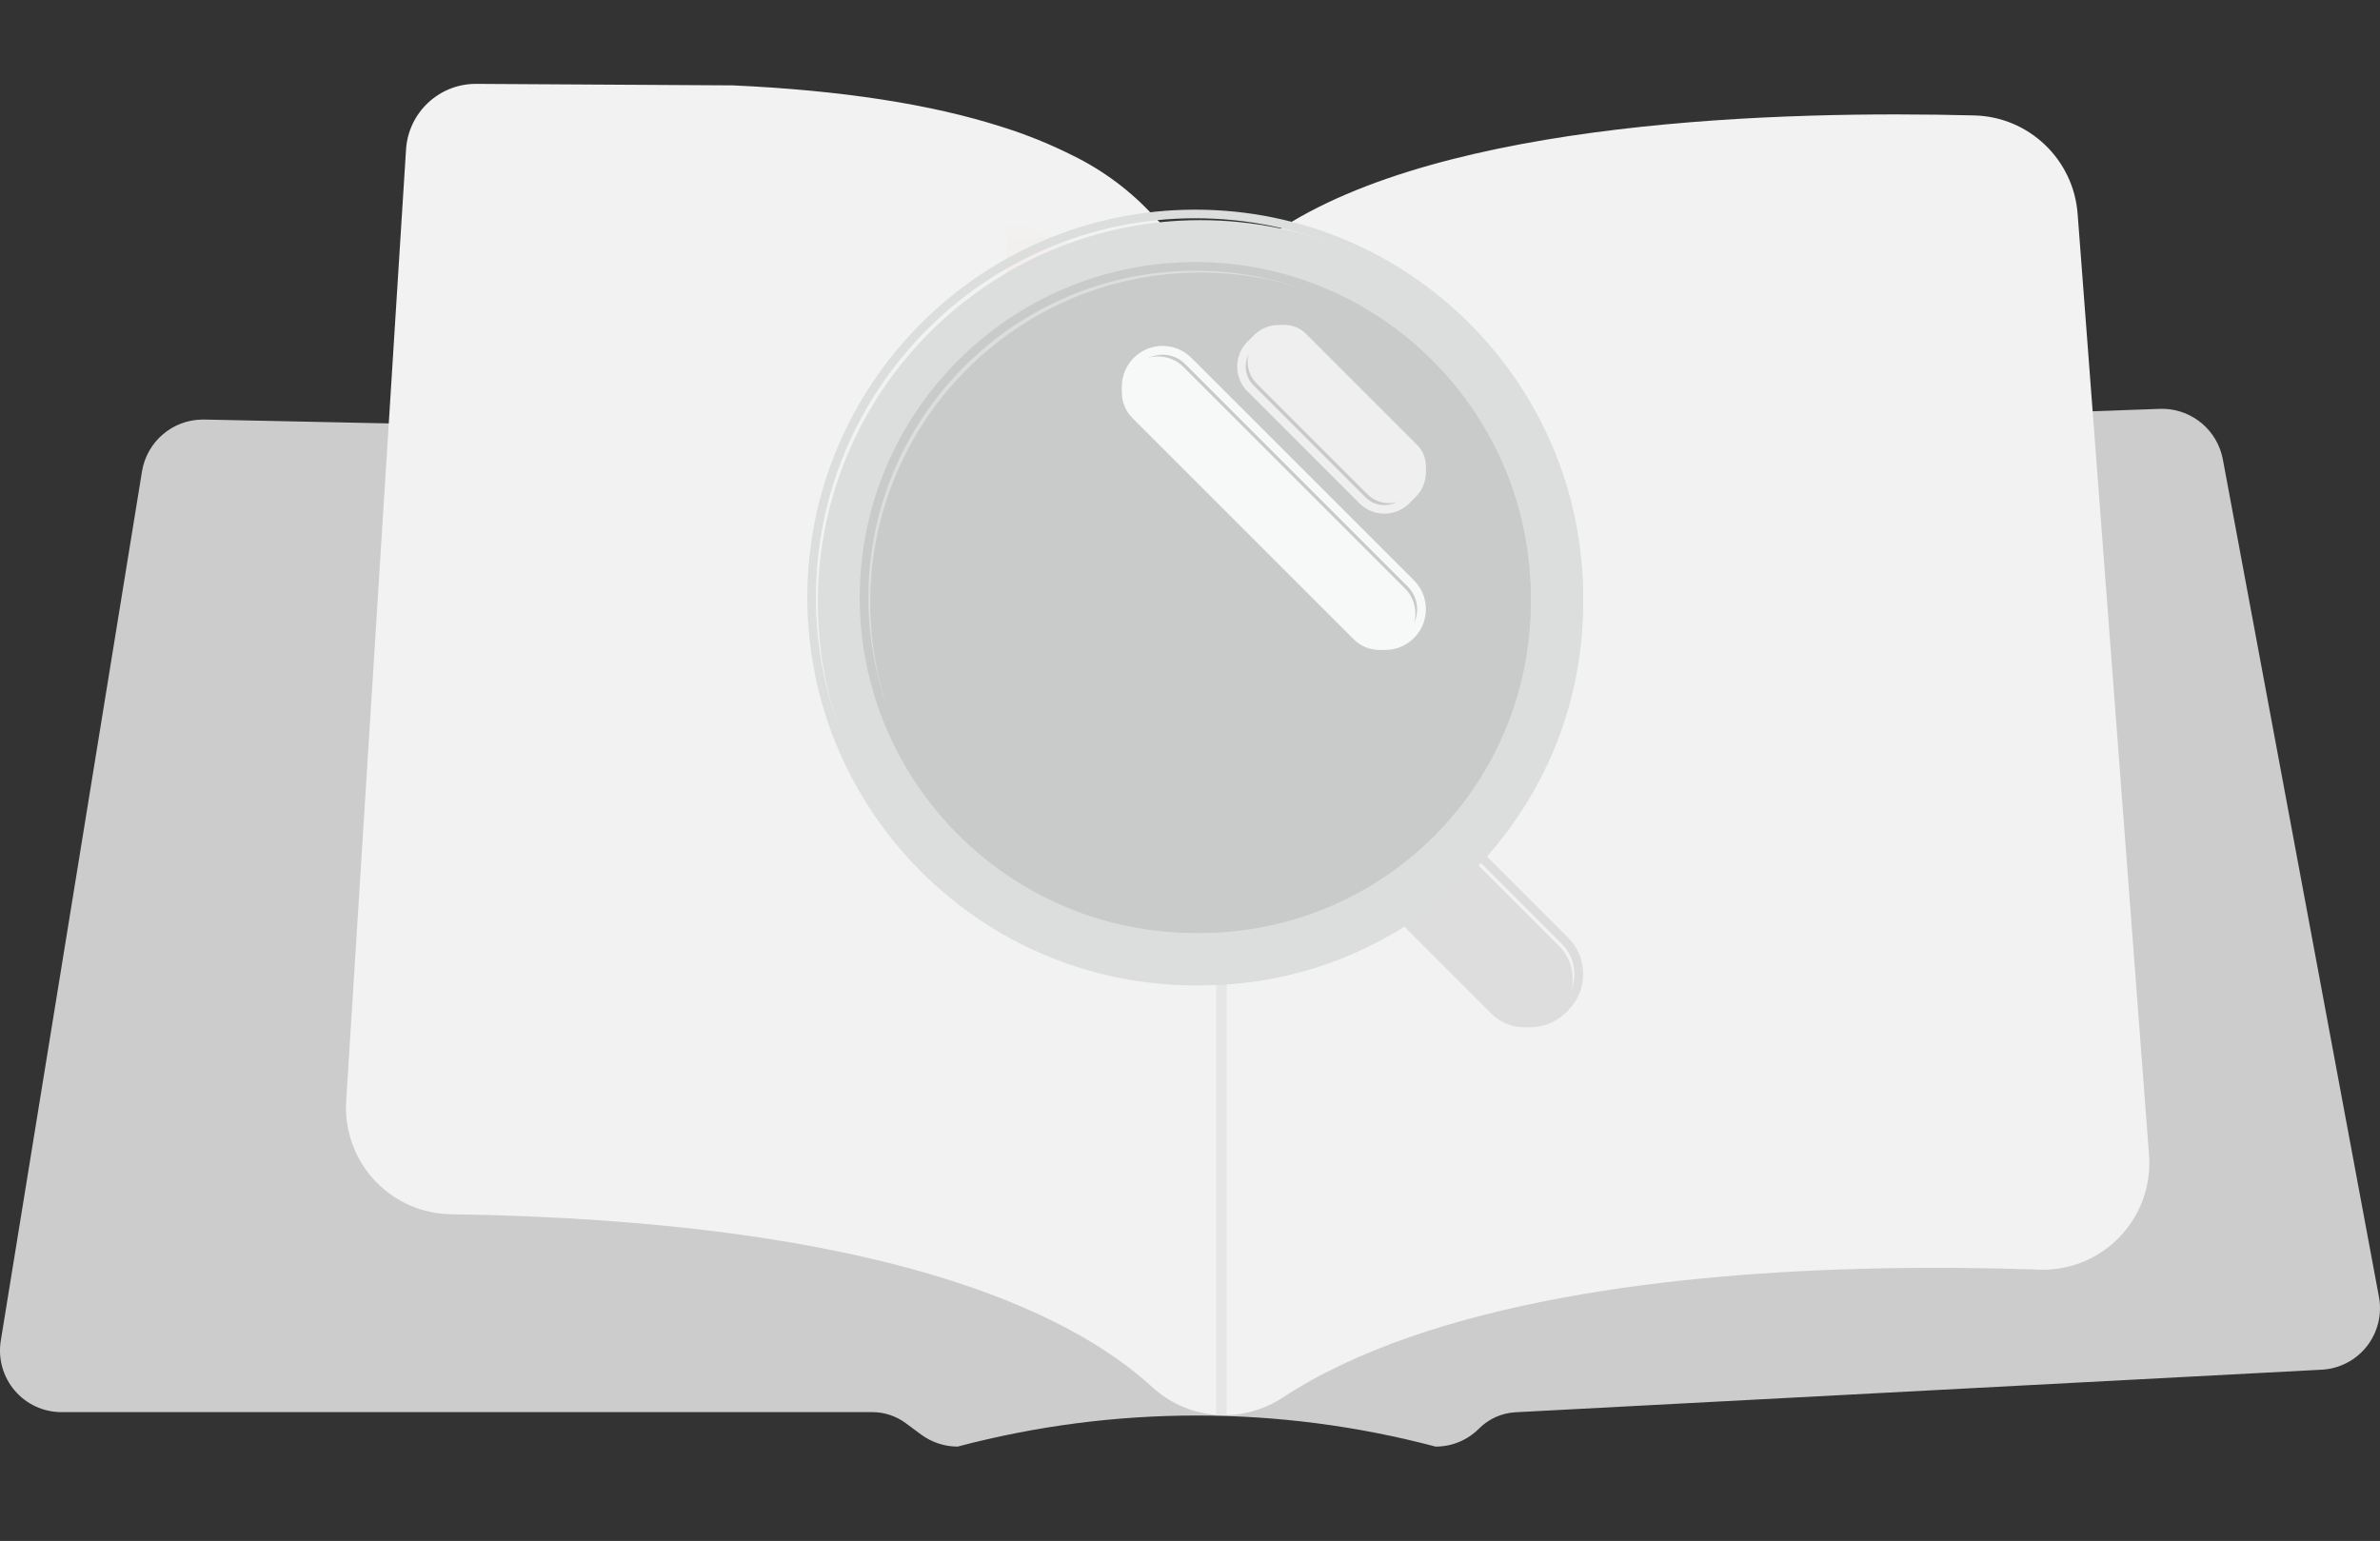 <svg width="227" height="147" xmlns="http://www.w3.org/2000/svg" version="1.1">
 <rect width="100%" height="100%" fill="#333333" stroke="none"/>
 <title>编组 2</title>
 <defs>
  <linearGradient id="linearGradient-1" y2="100%" x2="50%" y1="0%" x1="50%">
   <stop offset="0%" stop-color="#F2F2F2"/>
   <stop offset="100%" stop-color="#F8D0BF"/>
  </linearGradient>
 </defs>
 <g>
  <title>background</title>
  <rect fill="none" id="canvas_background" height="620" width="1278" y="-1" x="-1"/>
 </g>
 <g>
  <title>Layer 1</title>
  <path fill="#FFFFFF" id="路径" d="m177,96.689l0,0.311c-0.643,-0.785 -1.299,-1.563 -1.949,-2.341c-0.273,-0.325 -0.546,-0.65 -0.818,-0.974c-1.156,-1.367 -2.319,-2.729 -3.488,-4.087c-1.176,-1.353 -2.351,-2.707 -3.54,-4.053c-0.286,-0.325 -0.572,-0.65 -0.864,-0.974c-0.234,-0.273 -0.488,-0.526 -0.76,-0.758c-0.274,-0.238 -0.59,-0.419 -0.929,-0.535c-0.39,-0.113 -0.802,-0.117 -1.195,-0.013c-0.448,0.108 -0.877,0.277 -1.312,0.42c-0.448,0.156 -0.89,0.304 -1.338,0.453c-0.896,0.305 -1.786,0.609 -2.683,0.914c-0.022,0.009 -0.046,0.009 -0.068,-0c-0.022,-0.01 -0.039,-0.028 -0.048,-0.05l-0.001,-0.003c-0.01,-0.026 -0.009,-0.055 0.004,-0.08c0.013,-0.025 0.035,-0.043 0.062,-0.048c0.221,-0.074 0.448,-0.149 0.676,-0.223c0.903,-0.311 1.799,-0.616 2.702,-0.92c0.448,-0.156 0.896,-0.305 1.345,-0.453c0.416,-0.164 0.855,-0.256 1.299,-0.271c0.726,0.054 1.406,0.387 1.91,0.934c0.279,0.271 0.533,0.555 0.786,0.846c0.299,0.338 0.598,0.677 0.896,1.015c1.202,1.367 2.395,2.738 3.579,4.114c1.189,1.38 2.367,2.763 3.534,4.148c0.084,0.102 0.169,0.203 0.253,0.305c0.656,0.771 1.299,1.55 1.949,2.328z"/>
  <path fill="#FFFFFF" id="路径" d="m165.297,85.68c-0.242,-0.306 -0.564,-0.541 -0.933,-0.68l-0.364,0.013c2.858,4.366 6.603,8.106 11,10.987c-3.234,-3.44 -6.469,-6.88 -9.703,-10.32z"/>
  <path fill="#CCCCCC" id="路径" d="m226.9,123.719l-14.894,-79.926c-0.525,-2.714 -2.853,-4.702 -5.61,-4.791c-0.12,-0.002 -0.241,-0.002 -0.361,0l-10.146,0.365l-1.092,0.04l-5.064,0.182l-1.092,0.038l-3.257,0.118l-65.678,2.363c-0.099,0.005 -0.201,0.005 -0.3,0.003l-14.717,-0.308l-5.446,-0.113l-0.174,-0.003l-4.02,-0.086l-35.028,-0.73l-9.287,-0.196l-4.579,-0.094l-1.097,-0.024l-5.222,-0.107l-1.095,-0.024l-5.342,-0.11l-1.095,-0.024l-5.869,-0.123l-0.921,-0.019l-5.235,-0.11l-0.827,-0.016l-0.12,0c-2.869,0.012 -5.313,2.094 -5.786,4.93l-13.47,82.939c-0.277,1.7 0.205,3.437 1.319,4.75c1.113,1.313 2.746,2.069 4.465,2.069l77.357,0c1.139,0.003 2.247,0.37 3.163,1.046l1.467,1.089c1.011,0.746 2.232,1.15 3.487,1.153c14.941,-3.952 30.648,-3.952 45.589,0c1.556,0.004 3.049,-0.616 4.146,-1.722c0.929,-0.93 2.168,-1.484 3.479,-1.553l76.897,-4.061c1.687,-0.088 3.254,-0.902 4.299,-2.232c1.045,-1.33 1.466,-3.048 1.156,-4.712l0,0z"/>
  <path fill="#F2F2F2" id="路径" d="m204.994,111.316c-0.205,5.617 -4.911,10.005 -10.514,9.803c-4.446,-0.158 -9.751,-0.236 -15.51,-0.116c-18.805,0.403 -42.429,2.997 -56.64,12.328c-1.786,1.175 -3.897,1.756 -6.031,1.659c-0.157,-0.009 -0.31,-0.019 -0.467,-0.032c-2.213,-0.203 -4.298,-1.129 -5.934,-2.636c-7.829,-7.181 -25.783,-15.877 -66.882,-16.488c-0.171,0 -0.337,-0.009 -0.504,-0.019c-2.688,-0.17 -5.199,-1.403 -6.98,-3.43c-1.78,-2.026 -2.684,-4.679 -2.513,-7.374l4.039,-64.261l0.605,-9.632l1.063,-16.849c0.222,-3.522 3.135,-6.265 6.655,-6.268l0.042,0l24.484,0.144c10.315,0.468 18.859,1.785 25.631,3.952c2.313,0.719 4.564,1.627 6.729,2.715c2.957,1.437 5.614,3.426 7.829,5.86c1.379,1.555 3.261,2.574 5.315,2.877c0.318,0.048 0.639,0.077 0.961,0.088c1.894,0.079 3.763,-0.458 5.329,-1.529c15.995,-10.743 48.59,-11.559 66.59,-11.096c5.216,0.122 9.487,4.193 9.871,9.409l0.73,9.585l0.726,9.557l4.187,55.237l1.165,15.367c0.029,0.382 0.036,0.766 0.023,1.149z"/>
  <path fill="url(#linearGradient-1)" id="路径" d="m103,23.752l0,31.899c0,0.634 -1.135,1.165 -2.663,1.31c-0.013,-0.001 -0.026,0.001 -0.038,0.005c-0.255,0.019 -0.524,0.033 -0.798,0.033c-0.843,0.015 -1.682,-0.119 -2.476,-0.394c-0.072,-0.028 -0.144,-0.061 -0.216,-0.089c-0.067,-0.038 -0.139,-0.07 -0.207,-0.108c-0.38,-0.221 -0.601,-0.479 -0.601,-0.756l0,-34.651c2.406,0.729 4.748,1.649 7,2.752l0,0z"/>
  <rect height="110" width="1" y="25" x="116" fill="#E6E6E6" id="矩形"/>
  <g id="编组">
   <path fill="#DDDDDD" id="路径" d="m148.701,96.519l-0.182,0.182c-1.732,1.732 -4.542,1.732 -6.274,0l-7.946,-7.946c-1.732,-1.732 -1.732,-4.542 0,-6.274l0.182,-0.182c1.732,-1.732 4.542,-1.732 6.274,0l7.946,7.946c1.732,1.732 1.732,4.54 0,6.274z"/>
   <path fill="#DDDDDD" id="形状" d="m145.919,98c-1.256,0 -2.511,-0.478 -3.466,-1.433l-8.019,-8.019c-1.911,-1.911 -1.911,-5.02 0,-6.931l0.184,-0.184c1.911,-1.911 5.02,-1.911 6.931,0l8.019,8.019c1.911,1.911 1.911,5.02 0,6.931l-0.184,0.184c-0.953,0.955 -2.209,1.433 -3.464,1.433l0,0zm-7.835,-17.155c-1.038,0 -2.078,0.395 -2.868,1.186l-0.184,0.184c-0.765,0.765 -1.188,1.784 -1.188,2.868c0,1.084 0.423,2.101 1.188,2.868l8.019,8.019c0.765,0.765 1.784,1.188 2.868,1.188c1.084,0 2.101,-0.423 2.868,-1.188l0.184,-0.184c1.581,-1.581 1.581,-4.153 0,-5.734l-8.019,-8.019c-0.791,-0.793 -1.83,-1.188 -2.868,-1.188l0,0z"/>
   <path fill="#DCDDDD" id="路径" d="m78,57.5c0,20.158 16.342,36.5 36.5,36.5c20.158,0 36.5,-16.342 36.5,-36.5c0,-20.158 -16.342,-36.5 -36.5,-36.5c-20.158,0 -36.5,16.342 -36.5,36.5z"/>
   <path fill="#DCDDDD" id="形状" d="m114,94c-20.402,0 -37,-16.598 -37,-37c0,-20.402 16.598,-37 37,-37c20.402,0 37,16.598 37,37c0,20.402 -16.598,37 -37,37zm0,-73.18c-19.949,0 -36.18,16.229 -36.18,36.18c0,19.951 16.229,36.18 36.18,36.18c19.951,0 36.18,-16.229 36.18,-36.18c0,-19.951 -16.231,-36.18 -36.18,-36.18z"/>
   <path fill="#C9CACA" id="路径" d="m83,57.5c0,11.254 6.004,21.653 15.75,27.28c9.746,5.627 21.754,5.627 31.5,0c9.746,-5.627 15.75,-16.026 15.75,-27.28c0,-17.397 -14.103,-31.5 -31.5,-31.5c-17.397,0 -31.5,14.103 -31.5,31.5l0,0z"/>
   <path fill="#C9CACA" id="形状" d="m114,89c-17.645,0 -32,-14.355 -32,-32c0,-17.645 14.355,-32 32,-32c17.645,0 32,14.355 32,32c0,17.645 -14.355,32 -32,32zm0,-63.174c-17.19,0 -31.176,13.984 -31.176,31.176c0,17.192 13.986,31.174 31.176,31.174c17.19,0 31.176,-13.986 31.176,-31.176c0,-17.19 -13.986,-31.174 -31.176,-31.174z"/>
   <path fill="#EFEFEF" id="路径" d="m135.147,46.541l-0.605,0.605c-1.139,1.139 -2.983,1.139 -4.12,0l-10.568,-10.567c-1.139,-1.139 -1.139,-2.983 0,-4.12l0.605,-0.605c1.139,-1.139 2.983,-1.139 4.12,0l10.568,10.569c1.137,1.135 1.137,2.979 0,4.118l0,0z"/>
   <path fill="#EFEFEF" id="形状" d="m132.037,49c-0.858,0 -1.718,-0.326 -2.372,-0.98l-10.684,-10.685c-1.308,-1.308 -1.308,-3.435 0,-4.741l0.611,-0.611c0.634,-0.634 1.475,-0.982 2.372,-0.982c0.896,0 1.738,0.348 2.372,0.982l10.682,10.685c0.634,0.634 0.982,1.475 0.982,2.372c0,0.897 -0.348,1.738 -0.982,2.372l-0.611,0.611c-0.652,0.652 -1.512,0.978 -2.37,0.978l0,0zm-10.073,-17.183c-0.678,0 -1.316,0.265 -1.795,0.744l-0.611,0.611c-0.99,0.99 -0.99,2.6 0,3.588l10.684,10.685c0.99,0.99 2.6,0.99 3.59,0l0.611,-0.611c0.479,-0.479 0.744,-1.117 0.744,-1.795c0,-0.679 -0.265,-1.314 -0.744,-1.795l-10.682,-10.685c-0.476,-0.477 -1.123,-0.744 -1.797,-0.742z"/>
   <path fill="#F7F8F8" id="路径" d="m133.991,60.991c-1.345,1.345 -3.528,1.345 -4.873,0l-21.109,-21.109c-1.345,-1.345 -1.345,-3.528 0,-4.873c1.345,-1.345 3.528,-1.345 4.873,0l21.109,21.109c1.345,1.345 1.345,3.528 0,4.873z"/>
   <path fill="#F7F8F8" id="形状" d="m132.115,62c-0.995,0 -1.989,-0.378 -2.748,-1.135l-21.23,-21.232c-0.731,-0.727 -1.141,-1.716 -1.138,-2.748c0,-1.037 0.404,-2.014 1.138,-2.748c0.734,-0.734 1.708,-1.137 2.748,-1.137c1.039,0 2.014,0.404 2.748,1.137l21.23,21.23c0.734,0.734 1.137,1.708 1.137,2.748c0,1.039 -0.404,2.014 -1.137,2.748c-0.728,0.729 -1.717,1.138 -2.748,1.137l0,0zm-21.23,-28.162c-0.813,0 -1.579,0.318 -2.156,0.893c-0.574,0.571 -0.895,1.347 -0.893,2.156c0,0.813 0.318,1.579 0.893,2.156l21.23,21.23c1.188,1.188 3.122,1.188 4.312,0c0.575,-0.575 0.893,-1.34 0.893,-2.156c0,-0.815 -0.318,-1.579 -0.893,-2.156l-21.232,-21.23c-0.569,-0.574 -1.345,-0.896 -2.154,-0.893z"/>
  </g>
 </g>
</svg>